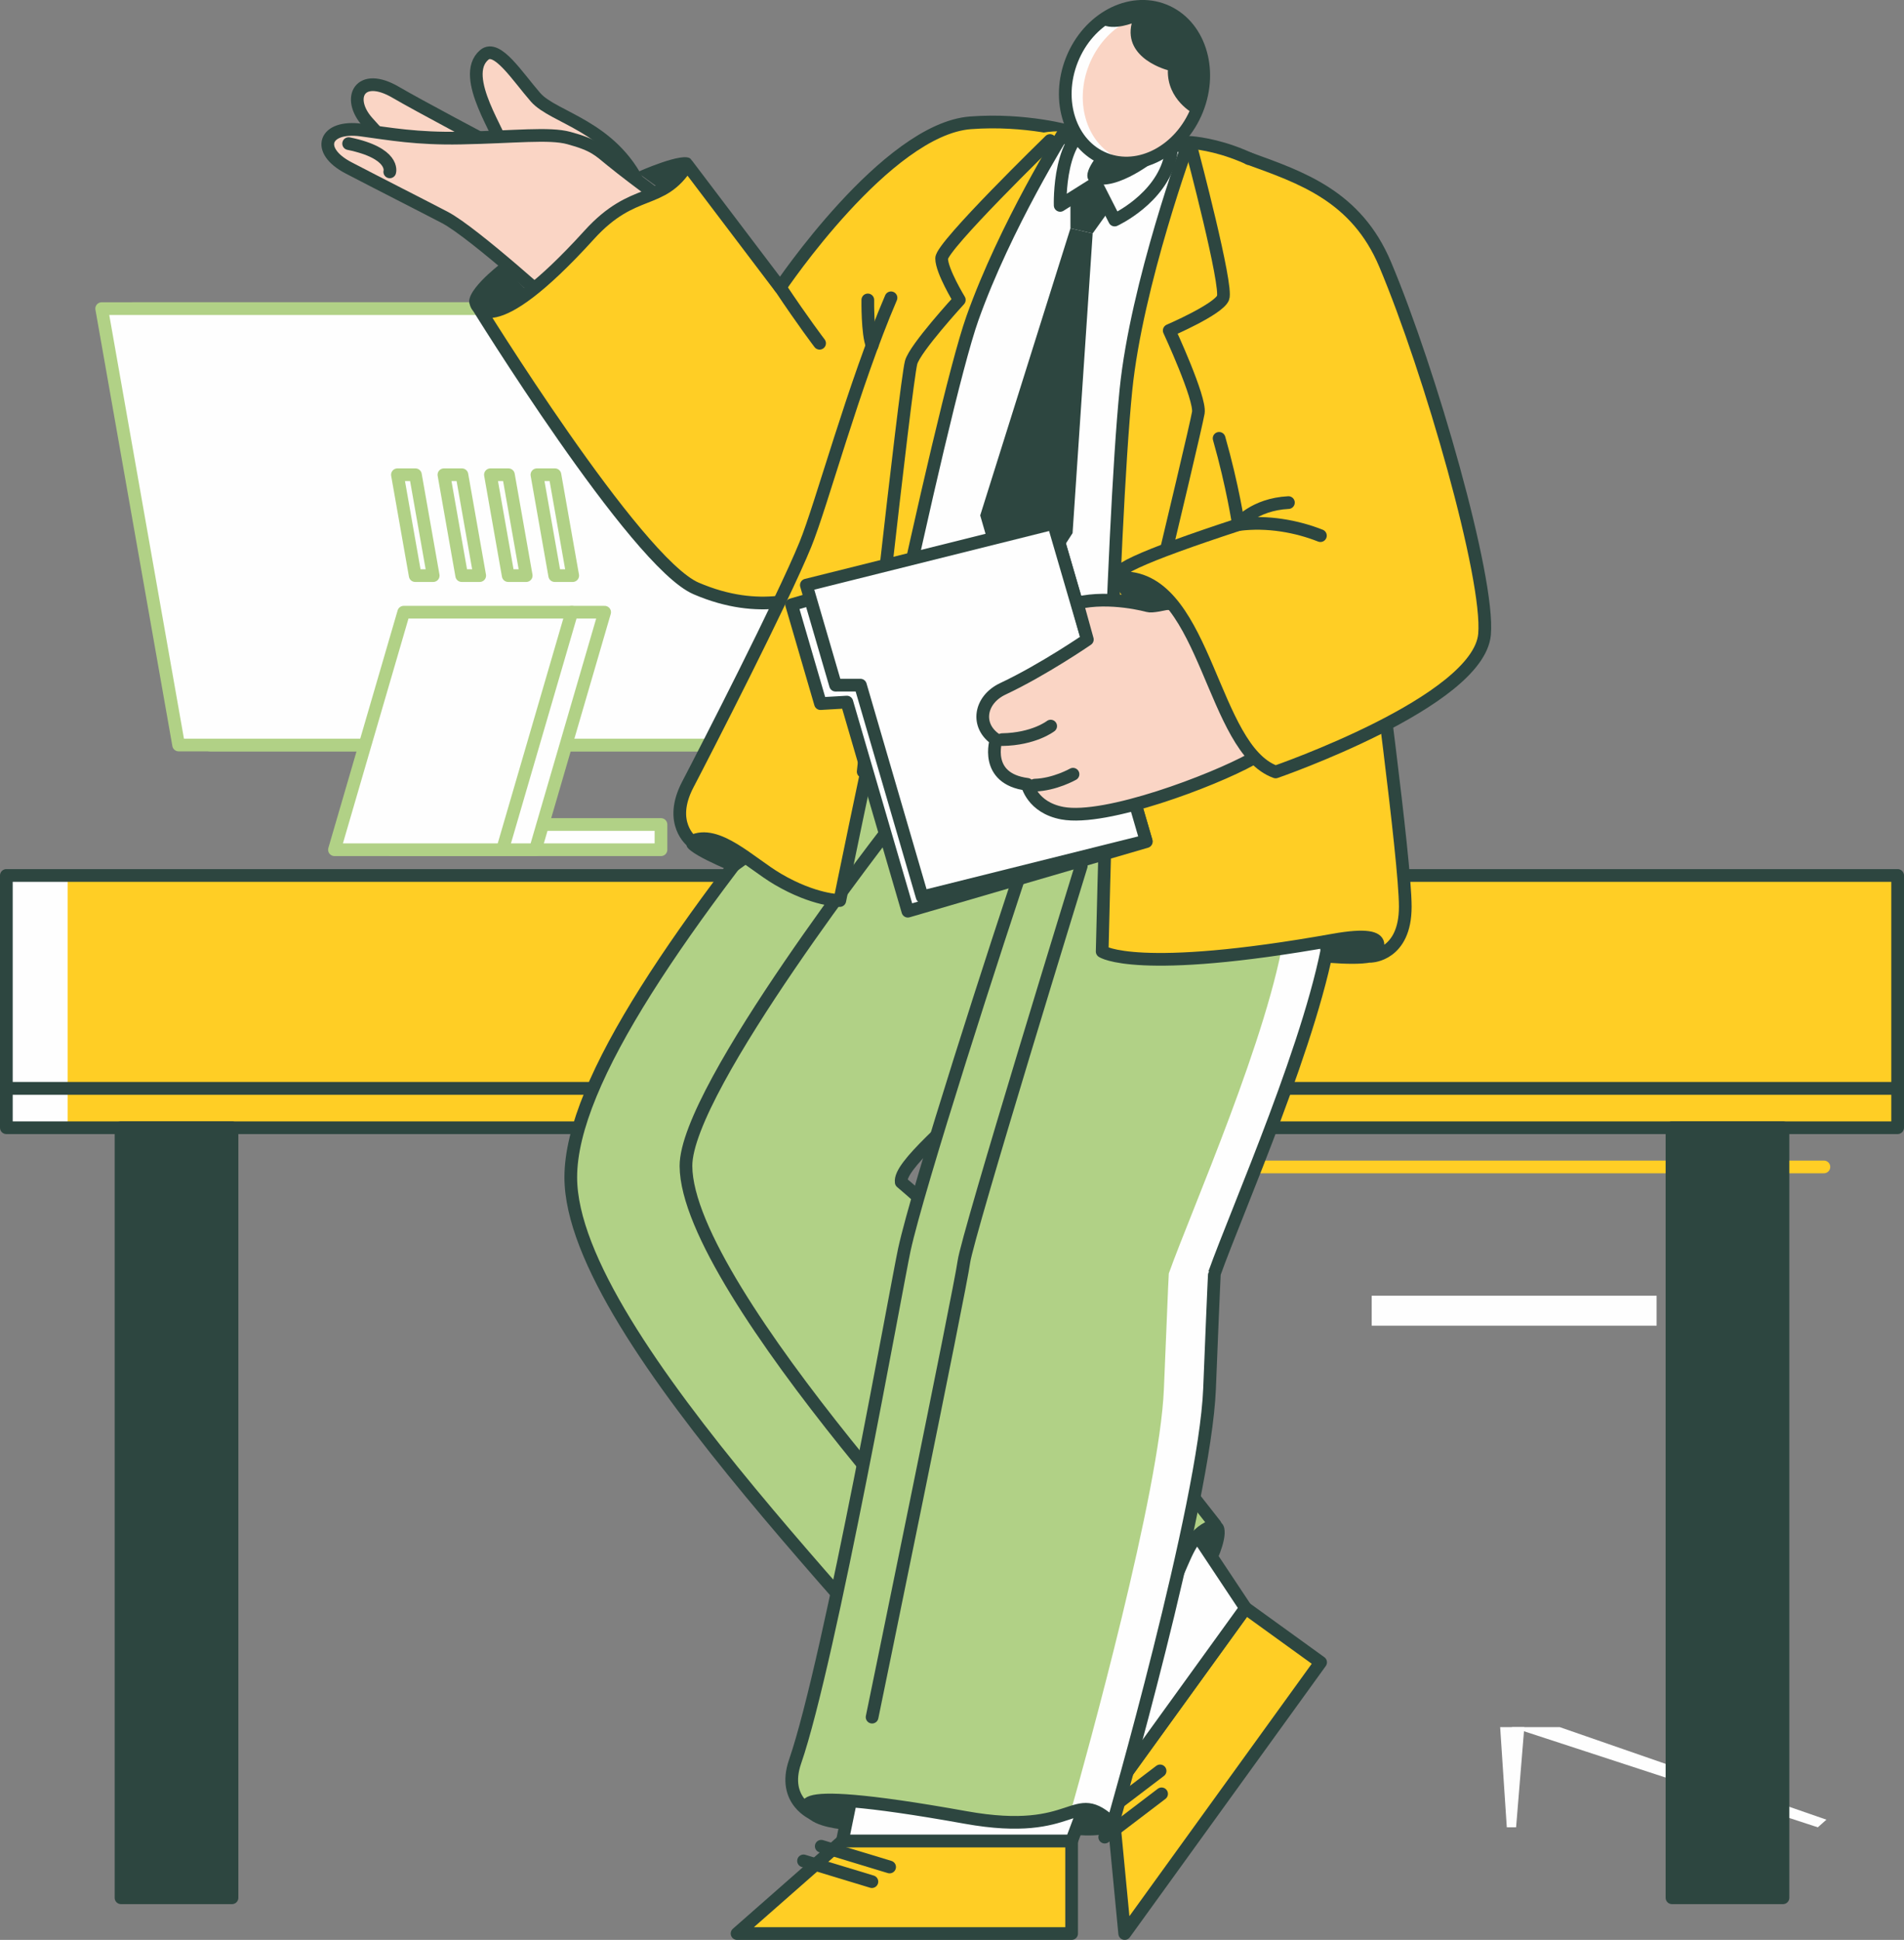 <?xml version="1.0" encoding="UTF-8"?> <svg xmlns="http://www.w3.org/2000/svg" xmlns:xlink="http://www.w3.org/1999/xlink" xmlns:xodm="http://www.corel.com/coreldraw/odm/2003" xml:space="preserve" width="132.273mm" height="134.752mm" version="1.1" style="shape-rendering:geometricPrecision; text-rendering:geometricPrecision; image-rendering:optimizeQuality; fill-rule:evenodd; clip-rule:evenodd" viewBox="0 0 2573.54 2621.78"><rect x="0" y="0" width="2573.54" height="2621.78" fill="#808080" stroke="none"/> <defs> <style type="text/css"> .str2 {stroke:#2D4640;stroke-width:17.16;stroke-linecap:round;stroke-linejoin:round;stroke-miterlimit:10} .str1 {stroke:#B1D186;stroke-width:17.16;stroke-linecap:round;stroke-linejoin:round;stroke-miterlimit:10} .str0 {stroke:#FFCE25;stroke-width:17.16;stroke-linecap:round;stroke-linejoin:round;stroke-miterlimit:10} .fil1 {fill:none;fill-rule:nonzero} .fil0 {fill:#FEFEFE;fill-rule:nonzero} .fil5 {fill:#FAD5C5;fill-rule:nonzero} .fil3 {fill:#2D4640;fill-rule:nonzero} .fil4 {fill:#B1D186;fill-rule:nonzero} .fil2 {fill:#FFCE25;fill-rule:nonzero} </style> </defs> <g id="Слой_x0020_1">  <polygon class="fil0" points="1854.06,1791.68 2239.15,1791.68 2239.15,1751.18 1854.06,1751.18 "></polygon> <polygon class="fil0" points="2108.3,2334.27 2468.67,2459.31 2457.06,2469.64 2042.95,2334.27 "></polygon> <polygon class="fil0" points="2027.67,2334.27 2036.66,2469.64 2049.23,2469.64 2060.35,2334.27 "></polygon> <line class="fil1 str0" x1="2465.27" y1="1577.12" x2="1397.33" y2="1577.12"></line> <polygon class="fil0" points="893.41,1148.41 528.55,1148.41 528.55,1114.34 893.41,1114.34 "></polygon> <polygon class="fil1 str1" points="893.41,1148.41 528.55,1148.41 528.55,1114.34 893.41,1114.34 "></polygon> <polygon class="fil0" points="283.68,1006.88 1199.77,1006.88 1095.77,417.1 179.69,417.1 "></polygon> <polygon class="fil1 str1" points="283.68,1006.88 1199.77,1006.88 1095.77,417.1 179.69,417.1 "></polygon> <polygon class="fil0" points="241.43,1006.88 1157.51,1006.88 1053.52,417.1 137.44,417.1 "></polygon> <polygon class="fil1 str1" points="241.43,1006.88 1157.51,1006.88 1053.52,417.1 137.44,417.1 "></polygon> <polygon class="fil1 str1" points="585.54,777.94 561.2,777.94 537.17,641.62 561.51,641.62 "></polygon> <polygon class="fil1 str1" points="648.39,777.94 624.05,777.94 600.02,641.62 624.36,641.62 "></polygon> <polygon class="fil1 str1" points="711.25,777.94 686.91,777.94 662.88,641.62 687.22,641.62 "></polygon> <polygon class="fil1 str1" points="774.1,777.94 749.77,777.94 725.73,641.62 750.07,641.62 "></polygon> <polygon class="fil0" points="452.07,1148.41 723.65,1148.41 817.26,827.4 545.68,827.4 "></polygon> <polygon class="fil1 str1" points="452.07,1148.41 723.65,1148.41 817.26,827.4 545.68,827.4 "></polygon> <polygon class="fil0" points="772.81,827.4 679.19,1148.41 "></polygon> <line class="fil1 str1" x1="772.81" y1="827.4" x2="679.19" y2="1148.41"></line> <polygon class="fil2" points="2564.96,1471.09 8.58,1471.09 8.58,1183.19 2564.96,1183.19 "></polygon> <polygon class="fil0" points="91.38,1183.16 91.38,1471.06 8.6,1471.06 8.6,1183.16 "></polygon> <polygon class="fil1 str2" points="2564.96,1471.09 8.58,1471.09 8.58,1183.19 2564.96,1183.19 "></polygon> <polygon class="fil2" points="2564.96,1524.13 8.58,1524.13 8.58,1471.06 2564.96,1471.06 "></polygon> <polygon class="fil0" points="91.38,1471.06 91.38,1524.12 8.6,1524.12 8.6,1471.06 "></polygon> <polygon class="fil1 str2" points="2564.96,1524.13 8.58,1524.13 8.58,1471.06 2564.96,1471.06 "></polygon> <polygon class="fil3" points="313.59,2564.87 163.57,2564.87 163.57,1524.13 313.59,1524.13 "></polygon> <polygon class="fil1 str2" points="313.59,2564.87 163.57,2564.87 163.57,1524.13 313.59,1524.13 "></polygon> <polygon class="fil3" points="2409.96,2564.87 2259.94,2564.87 2259.94,1524.13 2409.96,1524.13 "></polygon> <polygon class="fil1 str2" points="2409.96,2564.87 2259.94,2564.87 2259.94,1524.13 2409.96,1524.13 "></polygon> <polygon class="fil2" points="1683.53,2173.35 1785,2246.65 1520.19,2613.2 1502.1,2424.48 "></polygon> <polygon class="fil1 str2" points="1683.53,2173.35 1785,2246.65 1520.19,2613.2 1502.1,2424.48 "></polygon> <polygon class="fil0" points="1398.42,2311.5 1502.09,2424.48 1683.54,2173.32 1594.79,2039.68 "></polygon> <polygon class="fil1 str2" points="1398.42,2311.5 1502.09,2424.48 1683.54,2173.32 1594.79,2039.68 "></polygon> <line class="fil1 str2" x1="1595.98" y1="2111.5" x2="1429.75" y2="2341.59"></line> <line class="fil1 str2" x1="1568.03" y1="2393.39" x2="1491.17" y2="2451.88"></line> <line class="fil1 str2" x1="1570.06" y1="2424.41" x2="1493.2" y2="2482.89"></line> <path class="fil4" d="M1138.34 885.4l439.63 0c21.72,67.11 33.69,194.66 -1.15,276.87 -92.39,217.99 -365.13,391.91 -358.68,435.49 0,0 63.06,52.53 168.7,159.19 92.83,93.71 255.83,303.9 255.83,303.9 -58.03,19.13 -27.85,85.24 -142.57,190.15 -162.44,148.53 -83.92,173.15 -83.92,173.15 0,0 -48.32,23.45 -85.4,-32.83 -98.66,-149.76 -559.29,-582.23 -559.29,-800.21 0,-129.48 150.55,-344.09 362.08,-599.05l4.77 -106.64z"></path> <path class="fil1 str2" d="M1138.34 885.4l439.63 0c21.72,67.11 33.69,194.66 -1.15,276.87 -92.39,217.99 -365.13,391.91 -358.68,435.49 0,0 63.06,52.53 168.7,159.19 92.83,93.71 255.83,303.9 255.83,303.9 -58.03,19.13 -27.85,85.24 -142.57,190.15 -162.44,148.53 -83.92,173.15 -83.92,173.15 0,0 -48.32,23.45 -85.4,-32.83 -98.66,-149.76 -559.29,-582.23 -559.29,-800.21 0,-129.48 150.55,-344.09 362.08,-599.05l4.77 -106.64z"></path> <path class="fil3" d="M1440.57 2364.23l31.35 37.95c0,0 -49.91,42.82 -59.82,26.81 -9.9,-16 28.46,-64.76 28.46,-64.76z"></path> <path class="fil3" d="M1643.55 2111.5l-28.88 -26.16c0,0 26.03,-38.6 37.22,-26.04 11.18,12.56 -8.34,52.21 -8.34,52.21z"></path> <path class="fil1 str2" d="M1207.08 1112.86c0,0 -280.4,358.21 -279.9,463.07 0.82,169.62 431.36,622 431.36,622"></path> <polygon class="fil2" points="1448.45,2488.03 1448.45,2613.2 996.25,2613.2 1138.64,2488.03 "></polygon> <polygon class="fil1 str2" points="1448.45,2488.03 1448.45,2613.2 996.25,2613.2 1138.64,2488.03 "></polygon> <polygon class="fil0" points="1169.5,2337.83 1138.64,2488.02 1448.49,2488.02 1504.84,2337.83 "></polygon> <polygon class="fil1 str2" points="1169.5,2337.83 1138.64,2488.02 1448.49,2488.02 1504.84,2337.83 "></polygon> <line class="fil1 str2" x1="1447.32" y1="2380.84" x2="1163.46" y2="2380.84"></line> <line class="fil1 str2" x1="1202.45" y1="2523.27" x2="1110.04" y2="2495.21"></line> <line class="fil1 str2" x1="1178.5" y1="2543.07" x2="1086.08" y2="2515.02"></line> <path class="fil4" d="M1319.08 1088.99c9.64,8.31 76.46,42.69 72.24,55.12 -43.54,128.19 -150.8,461.1 -168.96,544.86 -9.34,43.08 -100.63,555.73 -147.69,691.88 -18.56,53.72 25.99,71.24 25.99,71.24 0,0 -76.95,-46.31 204.73,4.27 153,27.48 143.52,-43.43 198.71,8.54 0,0 124.52,-431.41 130.78,-587.89 6.26,-156.47 6.6,-155.9 6.6,-155.9 29.84,-84.03 136.6,-324.61 157.04,-464.74 0,0 40.48,-72.26 44.56,-103.3 19.37,-147.48 -8,-267.66 -8,-267.66l-435.28 0 -80.73 203.59z"></path> <path class="fil0" d="M1843.09 1153.04c-4.09,31.04 -44.59,103.31 -44.59,103.31 -20.39,140.17 -127.21,380.75 -157.06,464.78 0,0 -0.37,0.6 -6.55,155.87 -6.25,156.47 -130.78,587.9 -130.78,587.9 -25.38,-23.89 -37.07,-21.81 -57.24,-15.26 22.03,-78.01 120.74,-433.74 126.32,-572.64 6.25,-155.27 6.62,-155.87 6.62,-155.87 29.85,-84.03 136.59,-324.62 157.06,-464.78 0,0 40.49,-72.27 44.51,-103.31 19.42,-147.46 -7.96,-267.68 -7.96,-267.68l61.63 0c0,0 27.39,120.22 8.04,267.68z"></path> <path class="fil1 str2" d="M1319.08 1088.99c9.64,8.31 76.46,42.69 72.24,55.12 -43.54,128.19 -150.8,461.1 -168.96,544.86 -9.34,43.08 -100.63,555.73 -147.69,691.88 -18.56,53.72 25.99,71.24 25.99,71.24 0,0 -76.95,-46.31 204.73,4.27 153,27.48 143.52,-43.43 198.71,8.54 0,0 124.52,-431.41 130.78,-587.89 6.26,-156.47 6.6,-155.9 6.6,-155.9 29.84,-84.03 136.6,-324.61 157.04,-464.74 0,0 40.48,-72.26 44.56,-103.3 19.37,-147.48 -8,-267.66 -8,-267.66l-435.28 0"></path> <path class="fil3" d="M1151.81 2431.47l-10.33 41.22c0,0 -41.57,-2.87 -51.47,-18.87 -9.9,-16.01 61.8,-22.36 61.8,-22.36z"></path> <path class="fil3" d="M1465.82 2441.68l-11.26 38.13c0,0 41.38,5 54.11,-8.85 12.73,-13.86 -42.84,-29.27 -42.84,-29.27z"></path> <path class="fil1 str2" d="M1461.47 1170.38c0,0 -154.03,499.62 -158.66,535.09 -4.62,35.47 -124.05,615.27 -124.05,615.27"></path> <path class="fil5" d="M679.42 201.24c1.03,-15.81 -59.67,-97.55 -24.87,-127.05 17.28,-14.65 44.97,29.46 69.43,57.4 24.46,27.94 102.59,38.25 141.19,119.92l-185.75 -50.28z"></path> <path class="fil1 str2" d="M679.42 201.24c1.03,-15.81 -59.67,-97.55 -24.87,-127.05 17.28,-14.65 44.97,29.46 69.43,57.4 24.46,27.94 102.59,38.25 141.19,119.92l-185.75 -50.28z"></path> <path class="fil5" d="M597.63 268.23c-26.53,-23.17 -65.79,-63.86 -100.88,-103.21 -29.06,-32.6 -10.4,-68.65 38.05,-40.31 30.8,18.02 128.48,69.71 128.48,69.71l-65.65 73.81z"></path> <path class="fil1 str2" d="M597.63 268.23c-26.53,-23.17 -65.79,-63.86 -100.88,-103.21 -29.06,-32.6 -10.4,-68.65 38.05,-40.31 30.8,18.02 128.48,69.71 128.48,69.71l-65.65 73.81z"></path> <path class="fil5" d="M758.58 422.01c0,0 -118.26,-107.78 -157.52,-128.23 -39.27,-20.45 -84.18,-43.06 -129.84,-66.85 -45.56,-23.73 -33.08,-57.95 17.13,-51.16 38.59,5.21 74.9,11.98 134.51,10.82 73.18,-1.41 119.56,-7.23 146,-0.04 34.73,9.44 40.42,16.49 57.83,30.65 32.49,26.43 92.14,69.58 92.14,69.58l-160.24 135.25z"></path> <path class="fil1 str2" d="M758.58 422.01c0,0 -118.26,-107.78 -157.52,-128.23 -39.27,-20.45 -84.18,-43.06 -129.84,-66.85 -45.56,-23.73 -33.08,-57.95 17.13,-51.16 38.59,5.21 74.9,11.98 134.51,10.82 73.18,-1.41 119.56,-7.23 146,-0.04 34.73,9.44 40.42,16.49 57.83,30.65 32.49,26.43 92.14,69.58 92.14,69.58l-160.24 135.25z"></path> <path class="fil1 str2" d="M526.83 232.27c0,0 7.47,-25.19 -55.6,-38.18"></path> <path class="fil2" d="M1261.75 606.79c0,0 -106.93,178.91 -147.68,191.7 -25.39,7.97 -85.64,34.4 -173.18,-3.21 -81.88,-35.18 -297.11,-384.4 -297.11,-384.4 0,0 16.73,56.28 152.72,-93.52 60.32,-66.44 97.19,-38.61 132.48,-94.53l125.55 165.71c0,0 143.61,-213.9 257.19,-222.54 75.28,-5.72 136.29,12.22 136.29,12.22l-186.25 428.56z"></path> <path class="fil1 str2" d="M1261.75 606.79c0,0 -106.93,178.91 -147.68,191.7 -25.39,7.97 -85.64,34.4 -173.18,-3.21 -81.88,-35.18 -297.11,-384.4 -297.11,-384.4 0,0 16.73,56.28 152.72,-93.52 60.32,-66.44 97.19,-38.61 132.48,-94.53l125.55 165.71c0,0 143.61,-213.9 257.19,-222.54 75.28,-5.72 136.29,12.22 136.29,12.22"></path> <path class="fil3" d="M636.41 413.81c-13.65,-16.15 39.19,-56.54 39.19,-56.54l39.08 37.85c0,0 -66.89,32.15 -78.27,18.68z"></path> <path class="fil1 str2" d="M1107.79 463.92c0,0 -22.46,-29.4 -53.52,-76.08"></path> <path class="fil3" d="M933.63 214.94c-8.7,-10.93 -72.5,17.84 -72.5,17.84l29.79 21.64c0,0 52.93,-26.62 42.71,-39.47z"></path> <path class="fil0" d="M1195.68 516.41c-24.44,108.32 -96.96,283.64 -121.67,370.24 -24.71,86.61 -6.14,72.81 -6.14,72.81 20.89,-14.93 240.83,71.32 361,94.05 223.51,42.28 337.86,-73.08 423.28,2.57 30.21,26.76 -20.6,-269.86 -19.66,-305.89 5.2,-198.97 0.74,-398.66 -99.8,-488.19 -77.99,-69.44 -142.64,-65.21 -239.62,-76.18 -215.71,-24.41 -280.47,255.68 -297.39,330.6z"></path> <path class="fil1 str2" d="M1195.68 516.41c-24.44,108.32 -96.96,283.64 -121.67,370.24 -24.71,86.61 -6.14,72.81 -6.14,72.81 20.89,-14.93 240.83,71.32 361,94.05 223.51,42.28 337.86,-73.08 423.28,2.57 30.21,26.76 -20.6,-269.86 -19.66,-305.89 5.2,-198.97 0.74,-398.66 -99.8,-488.19 -77.99,-69.44 -142.64,-65.21 -239.62,-76.18 -215.71,-24.41 -280.47,255.68 -297.39,330.6z"></path> <path class="fil2" d="M1438.69 177.86c0,0 -79.65,126.72 -124.22,251.98 -44.55,125.26 -179.35,787.25 -179.35,787.25 0,0 -34.66,0 -83.75,-28.82 -37.5,-22.02 -82.08,-68.14 -116.31,-51.09 0,0 -32.62,-24.88 -5.41,-76.86 23.21,-44.35 127.92,-248.46 158.93,-324.4 31.01,-75.95 90.99,-334.29 190,-467.69 75.79,-102.11 160.1,-90.37 160.1,-90.37z"></path> <path class="fil1 str2" d="M1438.69 177.86c0,0 -79.65,126.72 -124.22,251.98 -44.55,125.26 -179.35,787.25 -179.35,787.25 0,0 -34.66,0 -83.75,-28.82 -37.5,-22.02 -82.08,-68.14 -116.31,-51.09 0,0 -32.62,-24.88 -5.41,-76.86 23.21,-44.35 127.92,-248.46 158.93,-324.4 21.94,-53.73 65.32,-216.11 115.74,-333.41"></path> <path class="fil1 str2" d="M1172.98 405.34c0,0 -0.68,45.82 5.85,61.69"></path> <path class="fil3" d="M929.66 1139.79c27.24,-17.6 86.78,22.71 86.78,22.71l-23.46 16.93c0,0 -77.1,-30.74 -63.32,-39.64z"></path> <path class="fil1 str2" d="M1419.21 189.9c0,0 -146.46,142.39 -146.46,159.35 0,16.97 23.9,56.09 23.9,56.09 0,0 -60.12,65.45 -65.15,84.6 -7.85,29.83 -64.77,552.95 -64.77,552.95"></path> <path class="fil3" d="M1864.31 1292.19c-6.12,-33.87 -85.31,-33.87 -85.31,-33.87l9.46 42.13c0,0 78.88,8.47 75.85,-8.26z"></path> <path class="fil2" d="M1606.58 192.35c0,0 -70.22,191.12 -84.69,334.4 -19.49,193.07 -32.14,759.19 -32.14,759.19 0,0 45.95,32.14 312.79,-15.48 91.47,-16.33 51.11,21.86 51.11,21.86 0,0 45.79,-1.34 45.79,-66.83 0,-65.49 -42.24,-369.15 -43.92,-400.51 -1.68,-31.35 2.04,-443.29 -76.23,-539.77 -72.63,-89.54 -172.71,-92.86 -172.71,-92.86z"></path> <path class="fil1 str2" d="M1606.58 192.35c0,0 -70.22,191.12 -84.69,334.4 -19.49,193.07 -32.14,759.19 -32.14,759.19 0,0 45.95,32.14 312.79,-15.48 91.47,-16.33 51.11,21.86 51.11,21.86 0,0 45.79,-1.34 45.79,-66.83 0,-65.49 -42.24,-369.15 -43.92,-400.51 -1.68,-31.35 2.04,-443.29 -76.23,-539.77 -72.63,-89.54 -172.71,-92.86 -172.71,-92.86z"></path> <path class="fil1 str2" d="M1656.42 824.98c0,0 28.57,102.69 172.03,115.15"></path> <path class="fil1 str2" d="M1611.27 204.11c0,0 48.47,182.95 41.84,198.56 -6.63,15.61 -72.73,44.03 -72.73,44.03 0,0 42.6,91.69 39.32,111.11 -5.12,30.23 -124.45,522.82 -124.45,522.82"></path> <polygon class="fil3" points="1481.13,247.33 1446.87,268.87 1446.87,308.6 1476.92,315.44 1499.64,283.7 "></polygon> <polygon class="fil3" points="1446.87,308.6 1476.92,315.44 1449.74,720.51 1368.45,847.07 1324.9,696.59 "></polygon> <path class="fil0" d="M1483.47 168.83c-53.89,5.88 -50.48,108.76 -50.48,108.76l48.15 -30.27 25.49 50.07c0,0 62.06,-28.35 75.14,-84.62 13.1,-56.27 -59.93,-48.13 -98.3,-43.95z"></path> <path class="fil1 str2" d="M1483.47 168.83c-53.89,5.88 -50.48,108.76 -50.48,108.76l48.15 -30.27 25.49 50.07c0,0 62.06,-28.35 75.14,-84.62 13.1,-56.27 -59.93,-48.13 -98.3,-43.95z"></path> <path class="fil3" d="M1487.78 205.15c0,0 -31.93,34.04 -10.86,42.18 33.03,12.76 88.98,-33.82 88.98,-33.82l-78.12 -8.36z"></path> <path class="fil5" d="M1617.97 148.27c22.16,-55.42 2.29,-115.48 -44.39,-134.15 -46.69,-18.67 -102.5,11.13 -124.66,66.55 -22.16,55.42 -2.29,115.48 44.4,134.14 46.68,18.67 102.49,-11.12 124.66,-66.54z"></path> <path class="fil0" d="M1493.32 214.82c13.03,5.19 26.8,6.64 40.33,4.75 -6.6,-0.71 -13.1,-2.3 -19.46,-4.82 -44.24,-17.72 -63.09,-74.65 -42.09,-127.21 21.04,-52.56 73.94,-80.78 118.19,-63.09 1.11,0.46 2.25,0.91 3.32,1.44 -5.96,-4.85 -12.67,-8.84 -20.05,-11.78 -46.67,-18.65 -102.48,11.13 -124.65,66.56 -22.16,55.42 -2.29,115.46 44.41,134.15z"></path> <path class="fil1 str2" d="M1617.97 148.27c22.16,-55.42 2.29,-115.48 -44.39,-134.15 -46.69,-18.67 -102.5,11.13 -124.66,66.55 -22.16,55.42 -2.29,115.48 44.4,134.14 46.68,18.67 102.49,-11.12 124.66,-66.54z"></path> <path class="fil3" d="M1613.28 153.57c0,0 -35.9,-18.64 -34.74,-58.72 0,0 -60.38,-15.16 -48.93,-63.18 0,0 -34.98,13.55 -47.69,-5.32 0,0 63.1,-58.3 120.51,1.71 57.41,60.01 10.85,125.51 10.85,125.51z"></path> <polygon class="fil0" points="1070.01,817.32 1425.72,713.53 1549.41,1137.45 1227.1,1231.5 1144.64,948.87 1109.01,950.94 "></polygon> <polygon class="fil1 str2" points="1070.01,817.32 1425.72,713.53 1549.41,1137.45 1227.1,1231.5 1144.64,948.87 1109.01,950.94 "></polygon> <polygon class="fil0" points="1089.9,790.77 1121.23,782.95 1423.91,707.35 1549.15,1136.56 1246.47,1212.13 1162.97,925.98 1129.37,926.03 "></polygon> <polygon class="fil1 str2" points="1089.9,790.77 1121.23,782.95 1423.91,707.35 1549.15,1136.56 1246.47,1212.13 1162.97,925.98 1129.37,926.03 "></polygon> <path class="fil5" d="M1346.43 999.61c0,0 -17.3,52.84 42.14,60.44 0,0 6.42,31.29 47.37,38.96 58.75,10.99 203.75,-44.26 255.23,-72.66 0,0 19.15,-131.78 -76.43,-220.37 0,0 -53.71,15.7 -62.84,12.82 0,0 -50.96,-14.4 -95.86,-3.8l13.67 49.32c0,0 -59.36,40.83 -114.1,66.6 -31.48,14.82 -37.3,49.95 -9.18,68.69z"></path> <path class="fil1 str2" d="M1346.43 999.61c0,0 -17.3,52.84 42.14,60.44 0,0 6.42,31.29 47.37,38.96 58.75,10.99 203.75,-44.26 255.23,-72.66 0,0 19.15,-131.78 -76.43,-220.37 0,0 -53.71,15.7 -62.84,12.82 0,0 -50.96,-14.4 -95.86,-3.8l13.67 49.32c0,0 -59.36,40.83 -114.1,66.6 -31.48,14.82 -37.3,49.95 -9.18,68.69z"></path> <path class="fil1 str2" d="M1354.48 999.61c43.17,-0.67 65.67,-18.29 65.67,-18.29"></path> <path class="fil1 str2" d="M1398.71 1061.13c26.87,-0.74 51.62,-14.77 51.62,-14.77"></path> <path class="fil2" d="M1647.81 592.43c18.44,64.77 26.14,116.57 26.14,116.57 -127.6,41.82 -190.71,68.95 -150.23,72.02 107.1,8.11 114.76,231.55 200.5,262.28 0,0 274.14,-94.58 282.35,-185.95 6.79,-75.57 -73.51,-355.63 -134.35,-500.08 -38.94,-92.45 -113.29,-117.28 -184.46,-143.14l-39.94 378.3z"></path> <path class="fil1 str2" d="M1647.81 592.43c18.44,64.77 26.14,116.57 26.14,116.57 -127.6,41.82 -190.71,68.95 -150.23,72.02 107.1,8.11 114.76,231.55 200.5,262.28 0,0 274.14,-94.58 282.35,-185.95 6.79,-75.57 -73.51,-355.63 -134.35,-500.08 -38.94,-92.45 -113.29,-117.28 -184.46,-143.14"></path> <path class="fil1 str2" d="M1673.94 709c39.29,-5.22 79.47,2.52 110.79,14.93"></path> <path class="fil1 str2" d="M1673.75 708.55c0,0 21.07,-26.89 67.74,-29.29"></path> <path class="fil3" d="M1506.49 772.88c-12.75,2.74 17.32,42.08 17.32,42.08l58.89 10.02c0,0 -39.55,-59.99 -76.21,-52.1z"></path> </g> </svg> 